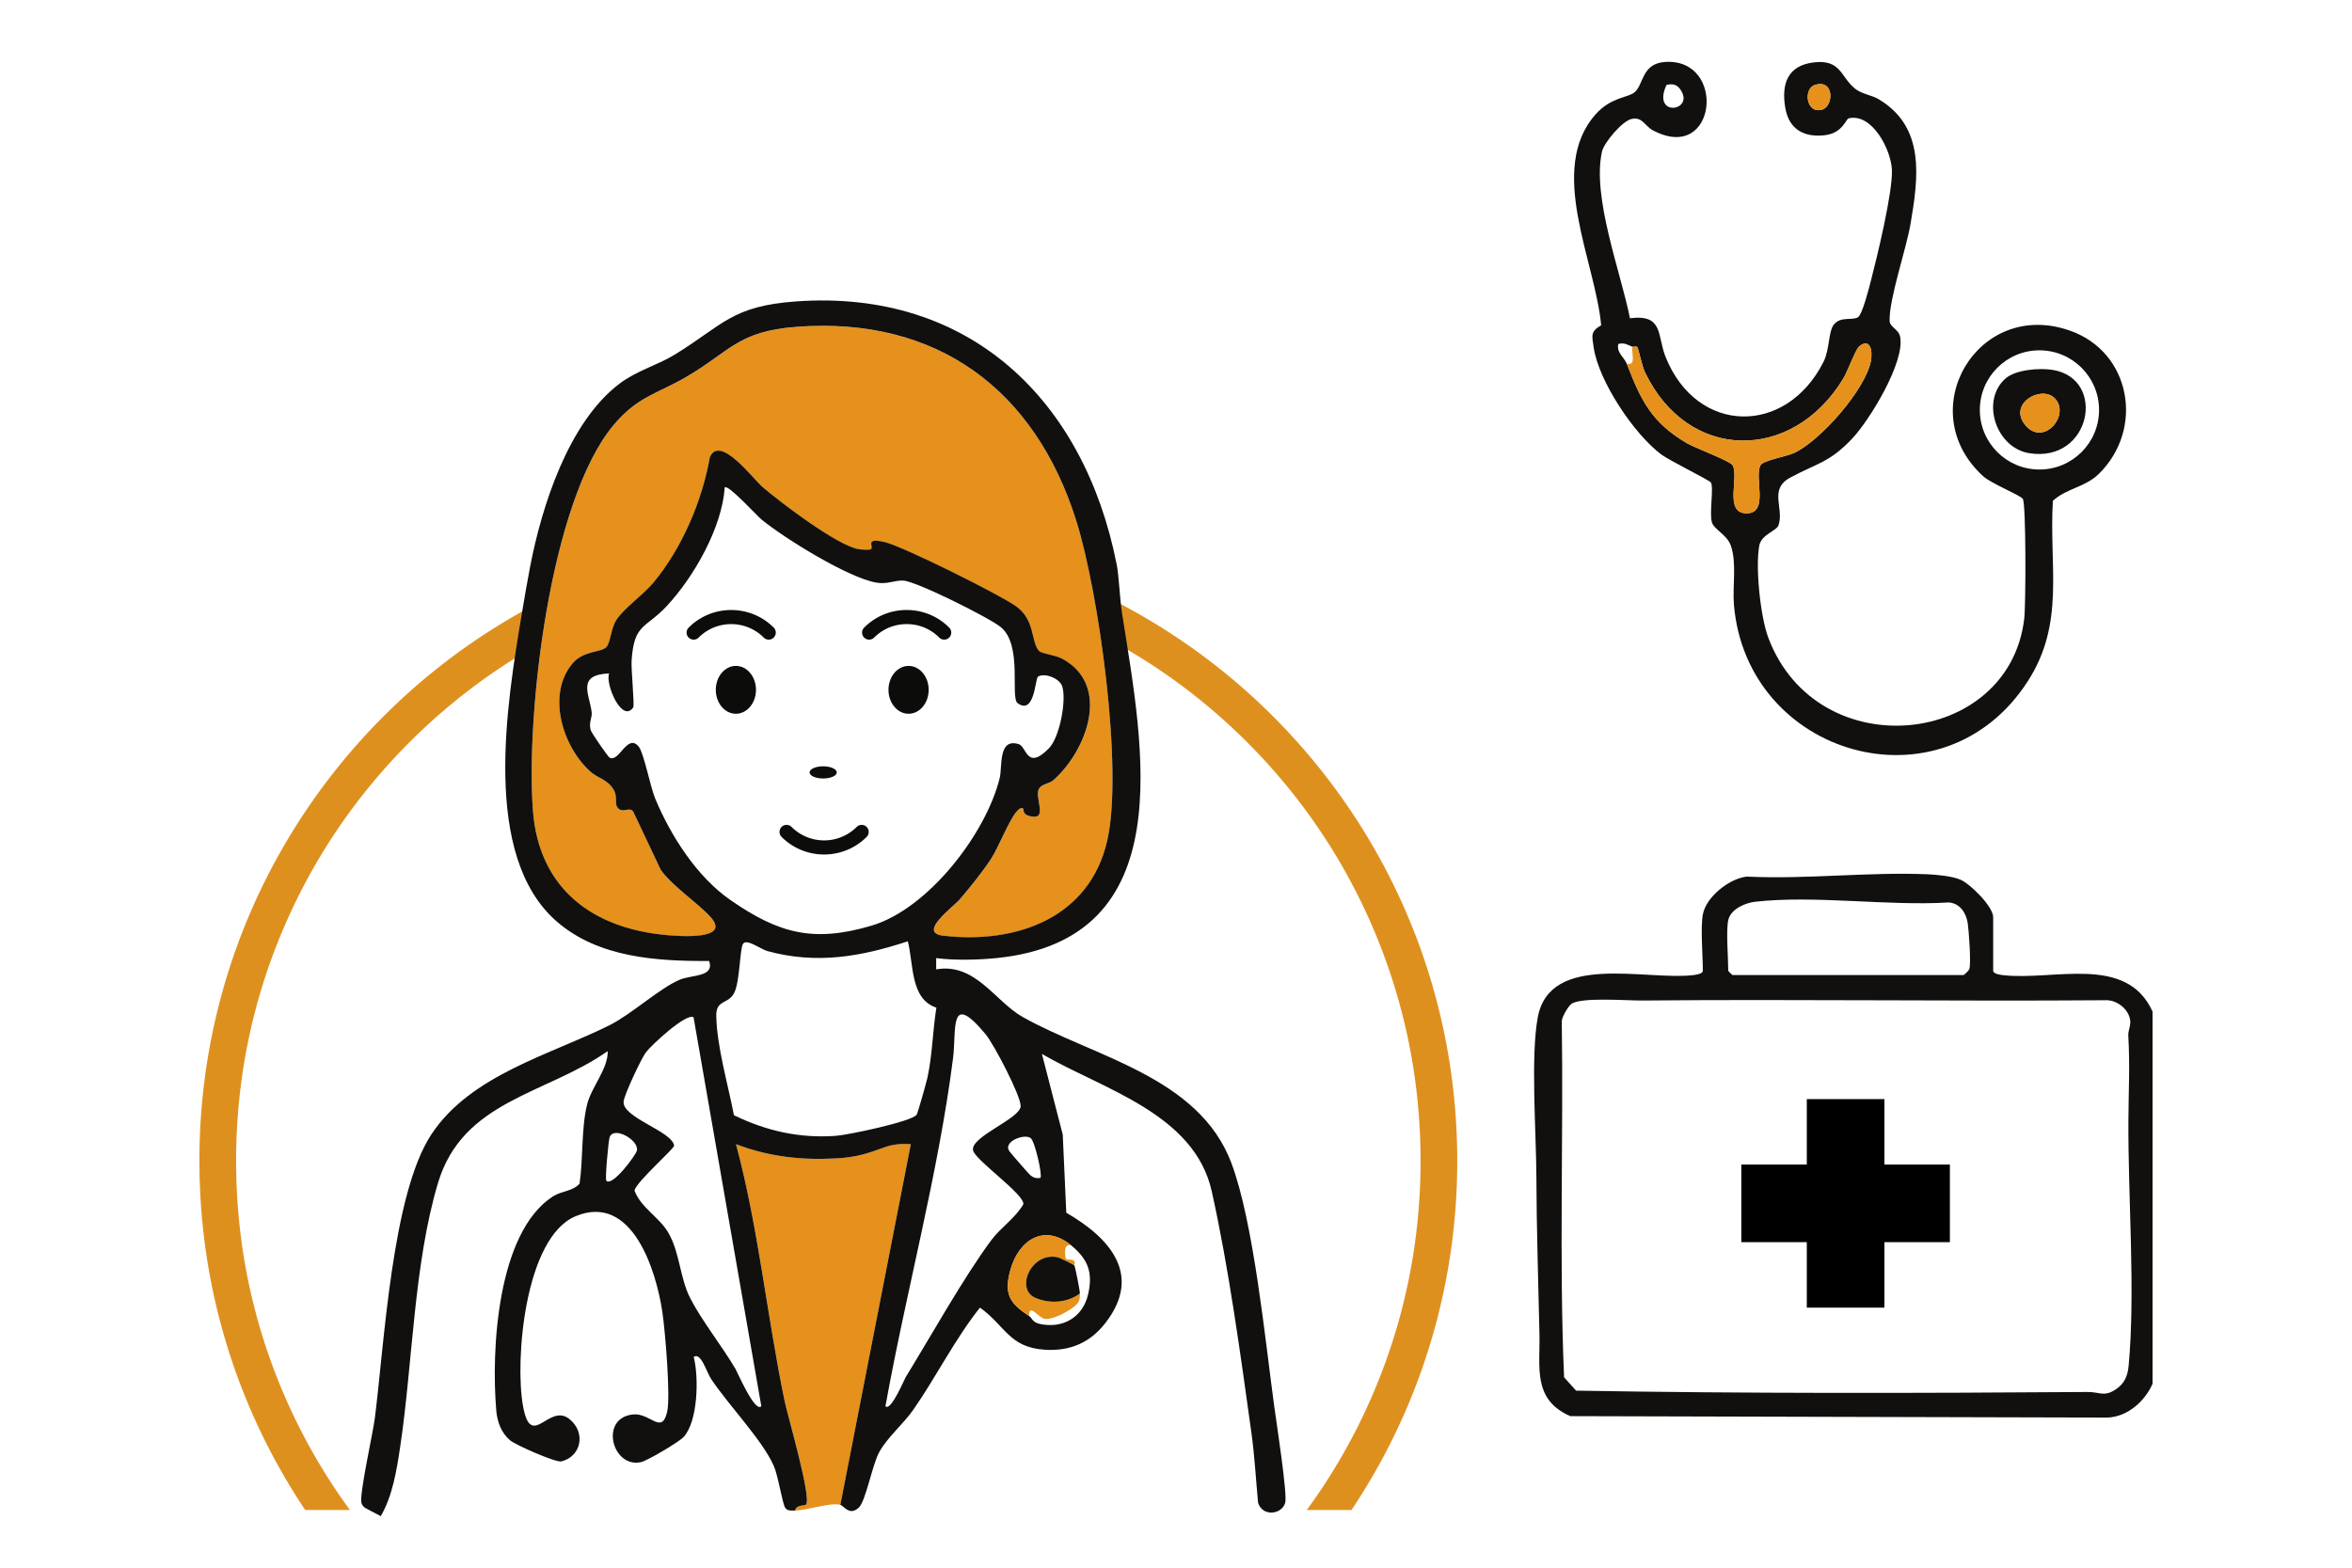 <svg id="_レイヤー_2" data-name="レイヤー 2" xmlns="http://www.w3.org/2000/svg" viewBox="0 0 900 600"><defs><style>.cls-3{fill:#0c0c0b}.cls-4{fill:#e5911c}.cls-5{fill:#11100f}</style></defs><g id="_レイヤー_1-2" data-name="レイヤー 1"><path fill="#fff" d="M0 0h900v600H0z"/><path d="M76.31 444.31c0 49.43 14.91 95.38 40.47 133.6h17.11a225.59 225.59 0 01-25.74-45.4c-11.81-27.93-17.8-57.61-17.8-88.21s5.99-60.28 17.8-88.21c11.41-26.98 27.76-51.22 48.57-72.04 13.5-13.5 28.45-25.11 44.65-34.73v-16.15C126.83 274.07 76.3 353.27 76.3 444.29zm351.33-213.75v15.94c18.1 10.13 34.71 22.7 49.57 37.56 20.82 20.82 37.16 45.05 48.57 72.04 11.81 27.93 17.8 57.61 17.8 88.21s-5.99 60.28-17.8 88.21a225.865 225.865 0 01-25.74 45.4h17.11c25.56-38.22 40.47-84.17 40.47-133.6 0-93.01-52.77-173.68-129.99-213.75z" fill="#de901f"/><g id="E0iKh2.tif"><path class="cls-4" d="M304.29 578.11c.3-2.27 3.65-1.76 4.15-2.31 2.21-2.43-7.01-33.94-8.17-39.51-6.8-32.67-10-66.25-18.62-98.4 12.58 4.79 24.83 6.18 38.34 5.44 7.95-.44 12.13-1.93 18.59-4.28 3.2-1.16 6.56-1.38 9.95-1.17l-26.97 138.07c-3.88-1.01-12.69 2.12-17.26 2.16zM391.63 309.55c.16.1-.45 2.06 2.1 2.77 7.83 2.17 1.98-6.88 3.83-10.36 1.01-1.89 3.99-1.96 5.43-3.22 12.71-11.13 22.47-36.36 3.46-46.6-2.68-1.44-7.93-1.91-8.87-2.99-3.14-3.62-1.38-11.82-8.79-17.1-6.35-4.53-42.88-22.69-49.97-24.46-8.06-2.01-4.44 1.58-5.47 2.59-.46.45-3.64.21-4.71.05-8.1-1.27-29.8-17.79-36.72-23.69-3.83-3.27-16.33-20.25-20.27-11.58-2.95 16.8-10.81 35.21-21.81 48.3-3.75 4.45-11.13 9.62-13.98 14.06-2.04 3.17-2.26 8.55-3.73 10.29-1.87 2.22-8.84 1.33-13.05 6.37-10.06 12.02-3.7 32.08 7.02 41.54 2.65 2.34 6.24 2.82 8.59 6.54 2.06 3.26-.01 5.91 2.13 7.59 1.94 1.52 3.79-.83 5.44.91l10.59 22.39c4.35 6.18 14.21 12.66 19.09 18.11 7.88 8.78-11.52 7.33-16.59 6.89-28.69-2.5-49.21-17.86-51.42-47.82-2.73-37.05 6.55-118.18 30.77-147.29 9.23-11.09 16.74-12.03 27.87-18.51 16.84-9.81 19.68-17.51 42.27-19.21 53.81-4.05 91.29 24.18 107 74.19 8.66 27.56 18.05 95.02 11.88 122.36-6.69 29.63-34.68 39.76-62.85 36.49-9.83-1.14 3.82-10.86 6.54-14.06 3.76-4.41 8.62-10.42 11.75-15.22 2.94-4.51 7.11-15.23 9.85-18.19.72-.78 1.51-1.81 2.63-1.1z"/><path class="cls-5" d="M427.25 215.68c.99 5 1.15 13.04 2.16 19.42 8.06 51.01 22.79 124.36-48.01 131.58-7.12.73-16.22.92-23.17.02v4.31c14.96-2.64 22.55 12.27 33.05 18.19 27.2 15.33 67.47 22.76 79.93 55.98 8.48 22.6 12.89 67.36 16.32 92.63.79 5.85 5.21 34.29 4.25 37.4-1.38 4.51-8.63 5.34-10.36-.01-.86-8.84-1.31-17.8-2.53-26.59-4.18-29.99-8.67-63.3-15.21-92.66-6.64-29.84-41.86-39.1-64.99-52.58l7.97 30.86 1.36 29.92c16.67 9.62 29.3 23.8 14.93 42.24-5.9 7.57-13.56 10.81-23.17 10.19-13.67-.88-15.06-9.17-24.8-16.12-9.72 12.27-16.65 26.38-25.57 39.19-3.66 5.25-9.89 10.49-12.98 16.14-2.7 4.92-5.15 18.82-7.86 21.27-3.56 3.22-5.56-.71-7.02-1.09l26.97-138.07c-3.39-.21-6.75 0-9.95 1.17-6.46 2.35-10.64 3.84-18.59 4.28-13.51.74-25.76-.65-38.34-5.44 8.62 32.15 11.82 65.73 18.62 98.4 1.16 5.58 10.39 37.08 8.17 39.51-.5.55-3.85.04-4.15 2.31-1.29.01-2.98.23-3.81-1.03-1.1-1.67-2.69-12.28-4.4-16.11-4.45-9.98-17.33-23.24-23.96-33.21-1.7-2.55-3.93-10.47-6.67-8.43 2.02 7.64 1.67 24.66-3.86 30.63-1.86 2-13.9 9.1-16.33 9.63-11.03 2.38-16.01-16.96-3.01-18.26 6.63-.66 10.91 7.9 13.03-.91 1.4-5.81-.76-31.12-1.81-38.23-2.33-15.79-11.5-45.78-33.22-36.72-19.45 8.12-23.32 55.21-20.09 72.77 3.12 16.97 9.86-1.55 17.78 4.88 6.4 5.2 4.42 14.35-3.15 16.19-2.05.5-17.53-6.27-19.7-8.15-3.31-2.88-4.81-7.02-5.18-11.3-1.99-22.92.28-68.16 21.66-81.97 3.35-2.16 7.51-1.87 10.21-4.89 1.41-9.44.61-21.35 2.93-30.5 1.65-6.49 8.08-13.61 7.83-20.22-23.61 16.6-55.47 18.78-64.94 50.48-9.28 31.06-9.67 68.99-14.46 100.95-1.34 8.93-2.91 18.82-7.44 26.55l-5.94-3.15c-.69-.47-1.23-1.1-1.45-1.92-.87-3.16 4.39-26.69 5.11-32.28 3.64-28.4 6.55-85.96 21.69-108.82s45.79-30.5 68.24-41.78c8.32-4.18 19.29-14.28 26.83-17.39 4.71-1.94 13.29-.94 11.19-7.14-20.17.09-42.35-1.27-58.27-15.07-28.98-25.13-19.12-83.53-13.46-117.6 1-6.04 2.08-12.32 3.24-18.34 4.43-23.01 14.64-55.15 34.16-69.93 6.7-5.07 14.39-6.99 21.2-11.16 18.47-11.33 21.72-18.6 46.52-20.35 66.36-4.69 110.06 37.84 122.48 100.36zm-35.62 93.87c-1.12-.71-1.91.32-2.63 1.1-2.74 2.97-6.91 13.68-9.85 18.19-3.13 4.79-7.99 10.8-11.75 15.22-2.72 3.2-16.37 12.92-6.54 14.06 28.17 3.28 56.17-6.86 62.85-36.49 6.17-27.33-3.22-94.8-11.88-122.36-15.71-50-53.19-78.24-107-74.19-22.59 1.7-25.43 9.41-42.27 19.21-11.13 6.48-18.64 7.43-27.87 18.51-24.22 29.11-33.5 110.24-30.77 147.29 2.21 29.96 22.73 45.32 51.42 47.82 5.07.44 24.46 1.89 16.59-6.89-4.88-5.44-14.74-11.92-19.09-18.11l-10.59-22.39c-1.65-1.73-3.49.62-5.44-.91-2.15-1.68-.07-4.33-2.13-7.59-2.35-3.72-5.94-4.21-8.59-6.54-10.72-9.46-17.08-29.52-7.02-41.54 4.21-5.04 11.18-4.15 13.05-6.37 1.47-1.74 1.69-7.12 3.73-10.29 2.86-4.44 10.24-9.61 13.98-14.06 11.01-13.08 18.87-31.49 21.81-48.3 3.94-8.67 16.44 8.31 20.27 11.58 6.92 5.9 28.62 22.42 36.72 23.69 1.07.17 4.25.4 4.71-.05 1.03-1-2.59-4.59 5.47-2.59 7.09 1.77 43.61 19.93 49.97 24.46 7.41 5.28 5.65 13.48 8.79 17.1.94 1.08 6.19 1.55 8.87 2.99 19.01 10.24 9.25 35.48-3.46 46.6-1.44 1.26-4.42 1.33-5.43 3.22-1.85 3.48 4 12.53-3.83 10.36-2.55-.7-1.94-2.67-2.1-2.77zm5.56-50.58c-1.12.71-1.22 14.85-7.77 10.18-2.98-2.13 2.01-22.19-6.46-29.13-4.4-3.61-32.41-17.59-37.3-17.81-3.6-.16-6.01 1.53-10.37.77-10.76-1.87-35-16.89-43.86-24.11-1.73-1.41-12.91-13.71-14.11-12.31-1.03 15.32-11.68 34.07-22.1 45.31-8.21 8.85-12.57 6.55-13.54 20.98-.21 3.17 1.15 17.14.64 17.88-4.28 6.28-10.83-8.97-9.23-12.99-12.58.51-7.53 7.88-6.69 14.8.27 2.21-1.17 3.75-.41 6.78.3 1.21 6.68 10.31 7.24 10.63 3.67 2.12 6.79-9.55 11.2-4.17 1.89 2.3 4.46 15.42 6.21 19.67 5.96 14.44 16.11 30.21 28.9 39.05 18.55 12.83 31.73 16.32 53.88 9.8 21.71-6.39 43.91-35.2 49.13-56.58 1.05-4.3-.68-15.43 7.3-12.9 3.03.96 3.03 10.28 11.55 1.55 4.11-4.22 6.69-18.13 5.12-23.54-.94-3.24-6.83-5.45-9.33-3.85zm-49.81 101.29c-18.04 5.94-35.04 8.9-53.85 3.71-2.38-.66-7.92-4.91-9.23-2.7-1.2 2.01-1.18 13.82-3.19 18.38-2.19 4.94-7.15 2.67-7.03 9.14.22 11.83 4.53 26.33 6.76 38.04 12.44 6.04 25.19 8.92 39.14 7.88 4.57-.34 28.91-5.45 30.77-8.06.43-.6 3.73-12.32 4.14-14.2 1.9-8.8 2-17.92 3.42-26.79-10.1-3.3-8.68-16.86-10.93-25.39zm-8.57 177.93c2.02 2.25 7.19-10.19 7.76-11.11 9.66-15.75 22.21-38.22 32.76-52.45 3.41-4.61 9.19-8.43 12.25-13.71.66-3.67-18.19-16.71-19.21-20.55-1.4-5.25 18.12-12.2 18.19-17.02.06-4.02-10.27-23.74-13.44-27.55-14.1-16.92-11.04-1.7-12.43 9.17-5.68 44.45-17.92 89.1-25.87 133.22zm-73.4-148.82c-2.74-1.89-16.33 10.77-18.3 13.46-1.88 2.57-8.08 15.9-8.47 18.61-.91 6.25 18.52 11.44 19.31 17.01.16 1.14-14.49 13.85-15.17 17.22 2.56 6.72 9.46 10.08 12.98 16.17 4.43 7.66 4.31 17.1 8.38 25.06 4.27 8.36 12.16 18.32 17.26 26.96.83 1.4 7.47 17 9.92 14.34L265.4 389.38zm-33.39 62.53c2.29 2.4 11.33-9.81 11.7-11.58.83-4.01-9.04-9.56-10.47-4.97-.43 1.4-1.81 15.95-1.23 16.55zm166.1-1.08c.85-.87-2.06-13.82-3.68-15.2-2.22-1.9-10.81 1.22-8.2 4.98.57.82 7.55 8.85 8.04 9.22 1.32 1 2.19 1.24 3.84 1.01zm11.87 25.9c-10.37-8.62-20.25-2.15-23.4 9.49-2.47 9.13-.24 12.56 7.22 17.48 1.12.74 1.2 2.38 4 3 8.8 1.95 16.48-2.45 18.54-11.23 1.97-8.4-.01-13.46-6.36-18.74z"/><path class="cls-4" d="M409.99 476.72c-2.71-.96-2.69 2.34-2.23 4.79.25 1.32 4.51-.54 3.31 2.76-.22-.26-5.7-2.92-6.17-3.03-10.31-2.37-16.45 12.05-8.9 15.4 5.6 2.48 12.38 2.01 17.22-1.58 0 1.53.03 2.55-.99 3.83-1.86 2.36-9.25 6.39-12.44 5.89-2.29-.35-6.18-6.3-5.98-1.1-7.46-4.92-9.7-8.35-7.22-17.48 3.15-11.63 13.03-18.11 23.4-9.49z"/><path class="cls-5" d="M411.07 484.27c.36.42 2.15 9.65 2.16 10.79-4.84 3.6-11.63 4.07-17.22 1.58-7.55-3.35-1.42-17.78 8.9-15.4.47.11 5.95 2.77 6.17 3.03zM651.61 349.97c1.18-6.63 10.09-13.76 16.81-14.47 22.79 1.1 46.3-1.82 68.92-.9 3.57.14 9.57.69 12.79 2.06 3.8 1.61 12.57 10.29 12.57 14.39v20.49c0 1.18 2.63 1.55 3.72 1.67 19.26 2.26 47.29-8.13 57.26 13.94V529.6c-2.94 6.74-9.6 12.66-17.25 12.95L600.87 542c-14.46-6.35-11.52-18.66-11.79-31.26-.42-19.99-1.12-40.27-1.18-60.41-.05-16.53-2.27-46.17.55-61.04 4.71-24.85 41.2-13.94 59.43-16.08 1.09-.13 3.72-.49 3.72-1.67 0-5.99-.94-16.29 0-21.57zm9.71 2.16c-.9 4.18 0 14.37 0 19.42 0 .11 1.5 1.62 1.62 1.62h88.45c.19 0 1.89-1.66 2.14-2.17.81-1.72-.15-15-.58-17.72-.63-3.94-2.98-7.54-7.21-7.89-23.41 1.45-51.27-2.85-74.16-.26-3.9.44-9.36 2.87-10.25 7.01zm-60.09 32.15c-1.14.89-3.57 4.86-3.61 6.62.68 45.38-1.05 91.02.88 136.23l4.6 5.11c65.17 1.13 130.4.98 195.8.51 4.51-.03 6.27 2 10.74-1.02 3.41-2.3 4.53-5.17 4.9-9.12 2.63-28.47-.28-64.5-.1-93.94.07-11.48.62-20.51-.04-32.32-.11-1.98 1.04-3.84.71-5.99-.67-4.34-5.31-7.87-9.74-7.54-59 .44-118.01-.44-177 .11-5.65.05-23.63-1.4-27.14 1.35z"/><g><path class="cls-5" d="M623.7 121.8c12.95-1.62 10.3 6.51 13.68 14.9 11.97 29.71 46.08 30.22 60.41 1.76 2.38-4.72 1.83-11.79 4.01-14.33 2.72-3.17 6.74-1.32 9.15-2.72 1.7-.99 4.36-11.64 5.06-14.36 2.44-9.43 8.12-32.98 7.95-41.74-.15-7.74-7.53-22.18-16.59-20.01-.99.24-2.3 5.61-8.95 6.43-7.99.99-13.85-2.14-15.27-10.42-1.59-9.25.91-16.37 11.18-17.46 10.24-1.09 9.96 5.69 15.57 10.13 2.58 2.04 6.28 2.39 8.96 3.98 17.9 10.66 15.22 29.91 12.25 47.51-1.64 9.76-8.22 28.71-8.05 37.25.05 2.58 3.48 3.17 4.05 6.26 1.79 9.71-11.63 31.7-18.31 38.82-8.76 9.34-13.76 9.55-23.81 15.02-8.28 4.51-2.2 11.69-4.44 18.21-.75 2.18-6.55 3.51-7.35 7.75-1.56 8.23.41 27.27 3.46 35.33 18.74 49.61 92.1 41.95 97.92-7.3.63-5.32.71-43.82-.53-45.86-.85-1.39-12.05-5.85-15.11-8.62-27.54-24.91-2.32-68.23 33.14-55.79 23.34 8.19 28.54 37.55 11.12 54.76-5.34 5.27-12.37 5.52-17.66 10.38-1.52 25.17 4.81 46.75-9.64 69.11-32.58 50.42-107.55 28.72-112.41-29.38-.59-7.02 1.14-15.92-1.17-22.56-1.47-4.22-6.44-6.19-7.25-8.93-1.06-3.59.78-13.37-.4-15.25-.58-.92-15.85-8.4-18.95-10.71-10.42-7.75-24.01-28.12-25.89-40.97-.67-4.56-1.31-6.1 2.86-8.49-2.2-24.42-20.84-59.7-2.09-80.78 5.98-6.73 12.68-6.26 15.12-8.61 3.2-3.09 2.66-10.78 11.35-11.39 23.78-1.68 19.98 39.19-4.55 26.18-3.25-1.72-3.9-5.22-8.15-4.38-3.54.7-10.6 9.08-11.36 12.47-3.91 17.48 7.19 46.15 10.7 63.82zm13.99-89.29c-5.87 12.75 11.31 10 5.2 1.59-1.36-1.87-2.97-2.11-5.2-1.59zm56.7.05c-4.35 1.45-3.34 11.14 2.84 9.39 4.5-1.27 4.75-11.93-2.84-9.39zm-71.9 106.63c5.34 13.74 9.3 22.4 22.98 30.41 3.03 1.78 16.53 6.82 17.49 8.4 2.66 4.36-3.43 18.46 5.37 18.46 8.78 0 2.72-14.01 5.37-18.46 1.07-1.8 9.87-3.31 12.68-4.58 10.08-4.58 27.47-24.34 29.52-35.28.75-3.97-.29-9.01-4.52-5.52-1.3 1.07-4.44 9.64-6.05 12.29-19.5 32.15-59.45 31.92-75.88-2.44-1.16-2.44-2.56-9.18-2.87-9.56-.47-.58-1.55-.04-1.94-.19-1.84-.72-2.99-1.71-5.39-1.07-.79 3.26 2.33 5.22 3.23 7.54zm180.72 17.7c0-12.6-10.21-22.81-22.81-22.81s-22.81 10.21-22.81 22.81 10.21 22.81 22.81 22.81 22.81-10.21 22.81-22.81z"/><path class="cls-4" d="M624.64 132.72c.39.15 1.47-.39 1.94.19.31.39 1.71 7.13 2.87 9.56 16.42 34.36 56.37 34.59 75.88 2.44 1.61-2.65 4.75-11.21 6.05-12.29 4.24-3.49 5.27 1.55 4.52 5.52-2.06 10.93-19.44 30.7-29.52 35.28-2.8 1.27-11.6 2.79-12.68 4.58-2.65 4.45 3.4 18.46-5.37 18.46-8.8 0-2.7-14.1-5.37-18.46-.96-1.58-14.46-6.62-17.49-8.4-13.68-8.02-17.64-16.67-22.98-30.41 3.67.88 1.76-3.49 2.16-6.47zM694.39 32.56c7.59-2.54 7.35 8.12 2.84 9.39-6.18 1.74-7.19-7.94-2.84-9.39z"/><path class="cls-5" d="M767.36 144.91c3.95-3.51 13.24-4.17 18.29-3.31 20.56 3.52 14.44 35.67-9.19 31.84-12.74-2.06-18.59-20.08-9.1-28.53zm18.83 7.48c-5.16-5.15-18.15 2.23-11.03 10.49 6.98 8.11 17.29-4.25 11.03-10.49z"/><path class="cls-4" d="M786.19 152.39c6.25 6.24-4.06 18.6-11.03 10.49-7.12-8.27 5.88-15.64 11.03-10.49z"/></g></g><ellipse class="cls-3" cx="281.59" cy="264.02" rx="7.69" ry="9.16"/><ellipse class="cls-3" cx="347.67" cy="264.02" rx="7.69" ry="9.16"/><path class="cls-3" d="M294.16 244.81c-.69 0-1.38-.26-1.91-.79-6.87-6.87-18.05-6.87-24.91 0a2.71 2.71 0 01-3.82 0 2.71 2.71 0 010-3.82c8.97-8.97 23.58-8.97 32.55 0a2.71 2.71 0 010 3.82c-.53.53-1.22.79-1.91.79zM315.35 327.04c-5.89 0-11.79-2.24-16.27-6.73a2.71 2.71 0 010-3.82 2.71 2.71 0 013.82 0c6.87 6.87 18.05 6.87 24.91 0a2.71 2.71 0 013.82 0 2.71 2.71 0 010 3.82c-4.49 4.49-10.38 6.73-16.27 6.73zM361.32 244.81c-.69 0-1.38-.26-1.91-.79-3.33-3.33-7.75-5.16-12.46-5.16s-9.13 1.83-12.46 5.16a2.71 2.71 0 01-3.82 0 2.71 2.71 0 010-3.82c4.35-4.35 10.13-6.74 16.27-6.74s11.93 2.39 16.27 6.74a2.71 2.71 0 010 3.82c-.53.53-1.22.79-1.91.79z"/><ellipse class="cls-3" cx="314.99" cy="295.62" rx="5.21" ry="2.33"/><g><path d="M666.82 446.21h78.81v28.7h-78.81z"/><path d="M745.13 446.71v27.7h-77.81v-27.7h77.81m1-1h-79.81v29.7h79.81v-29.7z"/><g><path d="M691.88 421.16h28.7v78.81h-28.7z"/><path d="M720.08 421.66v77.81h-27.7v-77.81h27.7m1-1h-29.7v79.81h29.7v-79.81z"/></g></g></g></svg>